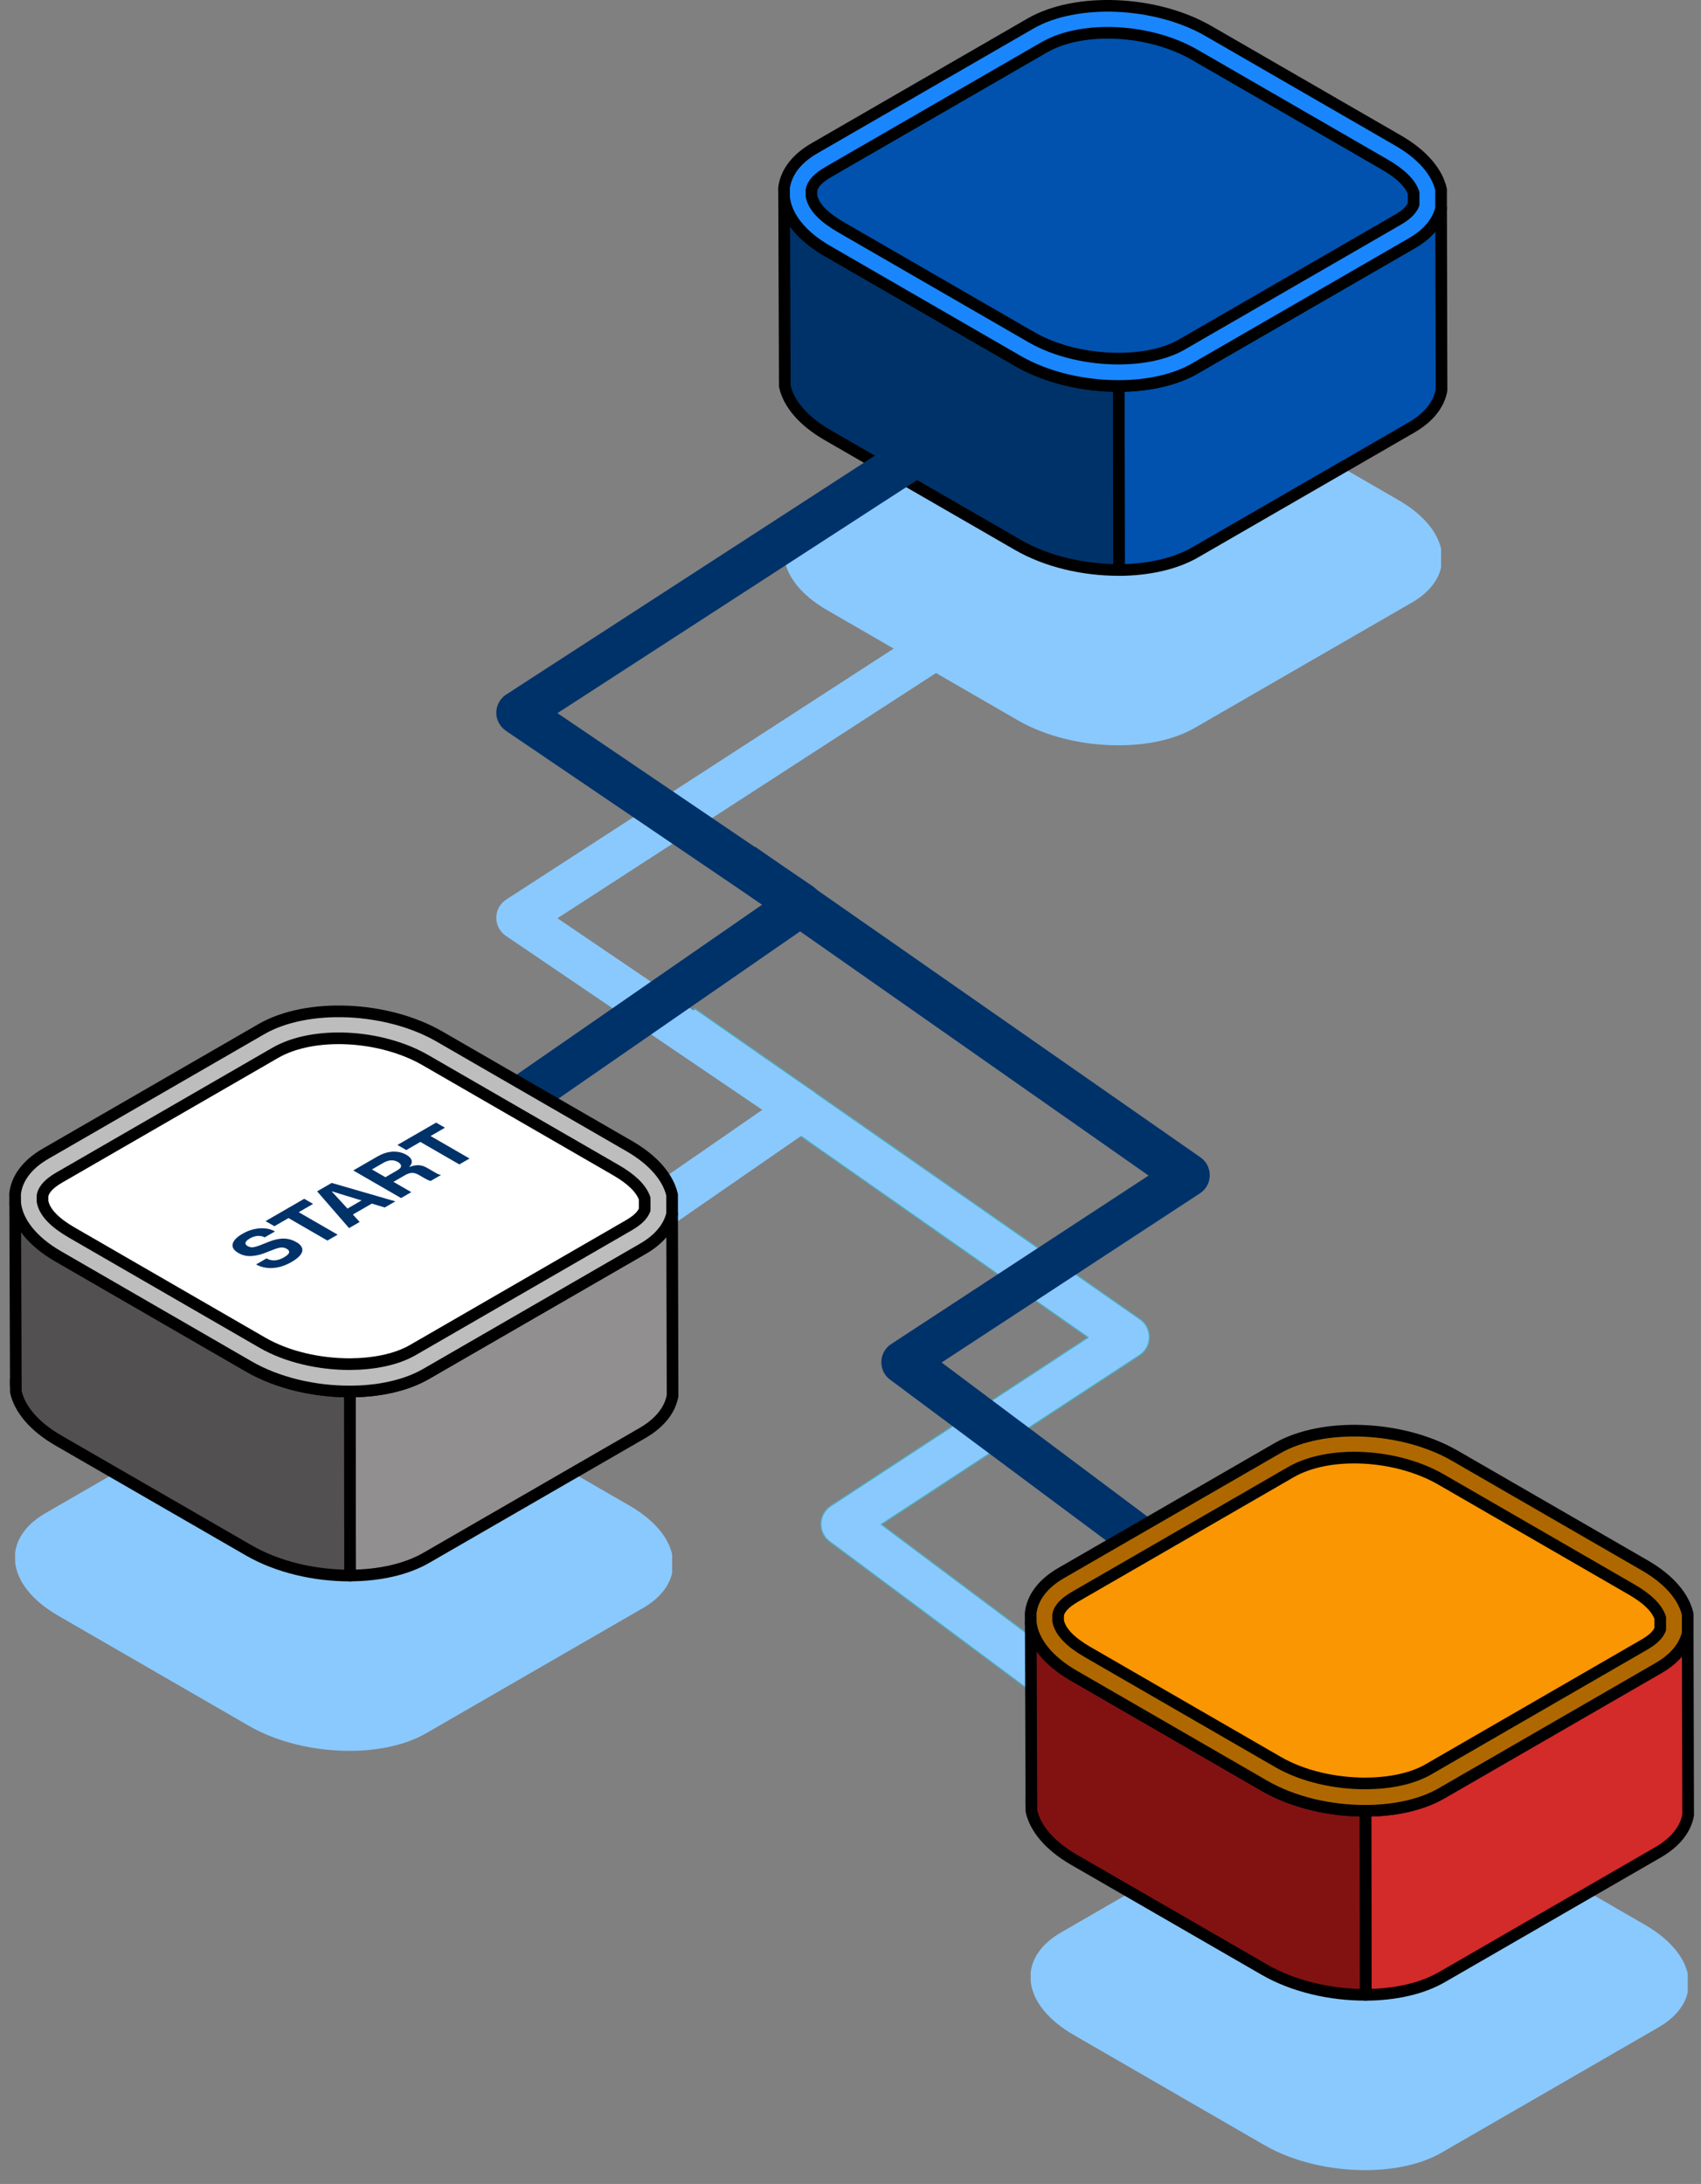 <svg width="67" height="86" viewBox="0 0 67 86" fill="none" xmlns="http://www.w3.org/2000/svg">
<rect x="0" y="0" width="67" height="86" fill="#808080" stroke="none"/>
<path fill-rule="evenodd" clip-rule="evenodd" d="M45.61 70.329L46.586 68.917L34.71 60.027L44.893 53.361C45.135 53.198 45.276 52.93 45.271 52.64C45.267 52.354 45.122 52.086 44.88 51.932L27.362 39.717L26.43 41.155L42.862 52.666L32.709 59.31C32.476 59.468 32.335 59.732 32.335 60.013C32.331 60.295 32.471 60.563 32.705 60.721L45.61 70.329Z" fill="#8AC9FE" stroke="#4EAEBF" stroke-width="0.044" stroke-miterlimit="2" stroke-linejoin="round"/>
<path d="M19.289 52.169L31.543 43.697L20.406 36.142L38.385 24.499" stroke="#8AC9FE" stroke-width="1.715" stroke-miterlimit="2.035" stroke-linejoin="round"/>
<path fill-rule="evenodd" clip-rule="evenodd" d="M30.881 21.566C30.948 20.972 31.343 20.414 32.082 19.987L40.59 15.076C42.384 14.042 45.519 14.174 47.59 15.366L55.092 19.697C56.046 20.251 56.608 20.932 56.762 21.61V22.348C56.644 22.872 56.257 23.36 55.593 23.738L47.084 28.649C46.28 29.12 45.198 29.348 44.068 29.348C42.683 29.353 41.223 29.019 40.089 28.363L32.583 24.028C31.546 23.43 30.97 22.674 30.886 21.939L30.881 21.566Z" fill="#8AC9FE"/>
<path fill-rule="evenodd" clip-rule="evenodd" d="M0.594 61.161C0.66 60.568 1.055 60.009 1.794 59.583L10.302 54.671C12.096 53.638 15.231 53.77 17.302 54.962L24.804 59.293C25.758 59.847 26.32 60.528 26.474 61.205V61.944C26.356 62.467 25.969 62.955 25.305 63.334L16.797 68.245C15.992 68.715 14.91 68.944 13.78 68.944C12.395 68.948 10.935 68.614 9.801 67.959L2.295 63.624C1.258 63.026 0.682 62.269 0.598 61.535L0.594 61.161Z" fill="#8AC9FE"/>
<path fill-rule="evenodd" clip-rule="evenodd" d="M56.776 14.781C56.812 14.978 56.813 15.176 56.779 15.368L56.776 14.781ZM30.912 15.208C30.858 14.965 30.857 14.727 30.909 14.493L30.912 15.208Z" fill="black" stroke="black" stroke-width="0.374" stroke-miterlimit="2.035" stroke-linejoin="round"/>
<path fill-rule="evenodd" clip-rule="evenodd" d="M56.762 8.199L56.78 15.366C56.679 15.92 56.287 16.435 55.593 16.835L47.084 21.747C46.28 22.213 45.207 22.441 44.077 22.446L44.068 15.199C45.198 15.199 46.28 14.971 47.084 14.5L55.593 9.589C56.257 9.211 56.644 8.722 56.762 8.199Z" fill="#0052AE" stroke="black" stroke-width="0.459" stroke-miterlimit="2.035" stroke-linejoin="round"/>
<path fill-rule="evenodd" clip-rule="evenodd" d="M44.077 22.444C42.692 22.449 41.228 22.115 40.089 21.455L32.583 17.124C31.625 16.57 31.062 15.884 30.912 15.207L30.886 7.789C30.97 8.523 31.546 9.28 32.583 9.878L40.089 14.213C41.223 14.868 42.683 15.202 44.068 15.198L44.077 22.444Z" fill="#00326A" stroke="black" stroke-width="0.459" stroke-miterlimit="2.035" stroke-linejoin="round"/>
<path fill-rule="evenodd" clip-rule="evenodd" d="M30.881 7.416C30.948 6.823 31.343 6.264 32.082 5.838L40.59 0.926C42.384 -0.107 45.519 0.025 47.59 1.216L55.092 5.547C56.046 6.101 56.608 6.783 56.762 7.46V8.199C56.644 8.722 56.257 9.21 55.593 9.588L47.084 14.5C46.28 14.97 45.198 15.199 44.068 15.199C42.683 15.203 41.223 14.869 40.089 14.214L32.583 9.879C31.546 9.281 30.97 8.524 30.886 7.79L30.881 7.416Z" fill="#1A86FE" stroke="black" stroke-width="0.459" stroke-miterlimit="2.035" stroke-linejoin="round"/>
<path fill-rule="evenodd" clip-rule="evenodd" d="M31.963 7.487C32.016 7.21 32.267 6.981 32.623 6.775L41.131 1.863C42.648 0.988 45.299 1.142 47.049 2.153L54.551 6.484C55.135 6.823 55.544 7.192 55.681 7.601V8.045C55.588 8.283 55.364 8.476 55.052 8.656L46.548 13.568C45.884 13.951 44.992 14.118 44.064 14.122C42.872 14.122 41.61 13.845 40.625 13.278L33.124 8.947C32.478 8.573 32.042 8.164 31.963 7.711V7.487Z" fill="#0052AE" stroke="black" stroke-width="0.459" stroke-miterlimit="2.035" stroke-linejoin="round"/>
<path fill-rule="evenodd" clip-rule="evenodd" d="M19.777 44.795L18.801 43.388L30.022 35.623L19.926 28.777C19.689 28.614 19.544 28.346 19.548 28.056C19.553 27.77 19.698 27.502 19.94 27.348L37.919 15.7L38.851 17.138L21.958 28.082L32.023 34.906C32.255 35.069 32.396 35.333 32.401 35.614C32.401 35.896 32.26 36.164 32.027 36.322L19.777 44.795Z" fill="#00326A"/>
<path fill-rule="evenodd" clip-rule="evenodd" d="M47.989 63.954L48.965 62.542L37.089 53.652L47.272 46.986C47.514 46.823 47.655 46.555 47.65 46.265C47.646 45.979 47.501 45.711 47.259 45.557L29.741 33.342L28.809 34.78L45.241 46.291L35.088 52.935C34.855 53.093 34.715 53.357 34.715 53.638C34.71 53.92 34.851 54.188 35.084 54.346L47.989 63.954Z" fill="#00326A"/>
<path fill-rule="evenodd" clip-rule="evenodd" d="M26.483 54.378C26.52 54.575 26.52 54.773 26.487 54.965L26.483 54.378ZM0.62 54.804C0.565 54.562 0.564 54.324 0.617 54.09L0.62 54.804Z" fill="black" stroke="black" stroke-width="0.374" stroke-miterlimit="2.035" stroke-linejoin="round"/>
<path fill-rule="evenodd" clip-rule="evenodd" d="M26.474 47.794L26.492 54.961C26.391 55.515 25.999 56.029 25.305 56.43L16.797 61.341C15.992 61.807 14.919 62.036 13.789 62.04L13.78 54.794C14.91 54.794 15.992 54.565 16.797 54.095L25.305 49.184C25.969 48.805 26.356 48.317 26.474 47.794Z" fill="#918F8F" stroke="black" stroke-width="0.459" stroke-miterlimit="2.035" stroke-linejoin="round"/>
<path fill-rule="evenodd" clip-rule="evenodd" d="M13.789 62.041C12.404 62.045 10.94 61.711 9.801 61.052L2.295 56.721C1.337 56.167 0.774 55.481 0.624 54.803L0.598 47.386C0.681 48.12 1.257 48.876 2.295 49.474L9.801 53.81C10.935 54.465 12.395 54.799 13.78 54.795L13.789 62.041Z" fill="#535051" stroke="black" stroke-width="0.459" stroke-miterlimit="2.035" stroke-linejoin="round"/>
<path fill-rule="evenodd" clip-rule="evenodd" d="M0.594 47.011C0.66 46.417 1.055 45.859 1.794 45.432L10.302 40.521C12.096 39.488 15.231 39.62 17.302 40.811L24.804 45.142C25.758 45.696 26.32 46.378 26.474 47.055V47.794C26.356 48.317 25.969 48.805 25.305 49.183L16.797 54.095C15.992 54.565 14.91 54.794 13.78 54.794C12.395 54.798 10.935 54.464 9.801 53.809L2.295 49.473C1.258 48.875 0.682 48.119 0.598 47.385L0.594 47.011Z" fill="#BDBDBD" stroke="black" stroke-width="0.459" stroke-miterlimit="2.035" stroke-linejoin="round"/>
<path fill-rule="evenodd" clip-rule="evenodd" d="M1.675 47.082C1.728 46.805 1.979 46.576 2.335 46.369L10.843 41.458C12.36 40.583 15.011 40.737 16.761 41.748L24.263 46.079C24.847 46.418 25.256 46.787 25.393 47.196V47.64C25.3 47.877 25.076 48.071 24.764 48.251L16.26 53.163C15.596 53.545 14.704 53.712 13.776 53.717C12.584 53.717 11.322 53.44 10.337 52.873L2.836 48.541C2.19 48.168 1.754 47.759 1.675 47.306V47.082Z" fill="white" stroke="black" stroke-width="0.459" stroke-miterlimit="2.035" stroke-linejoin="round"/>
<path fill-rule="evenodd" clip-rule="evenodd" d="M40.596 77.672C40.662 77.078 41.057 76.52 41.796 76.094L50.304 71.182C52.098 70.149 55.233 70.281 57.304 71.472L64.806 75.803C65.76 76.357 66.323 77.039 66.477 77.716V78.455C66.358 78.978 65.971 79.466 65.307 79.844L56.799 84.756C55.994 85.226 54.912 85.455 53.782 85.455C52.397 85.459 50.937 85.125 49.803 84.47L42.297 80.134C41.26 79.536 40.684 78.78 40.6 78.046L40.596 77.672Z" fill="#8AC9FE"/>
<path fill-rule="evenodd" clip-rule="evenodd" d="M66.49 70.887C66.527 71.085 66.527 71.282 66.493 71.474L66.49 70.887ZM40.627 71.314C40.572 71.071 40.571 70.833 40.623 70.6L40.627 71.314Z" fill="black" stroke="black" stroke-width="0.374" stroke-miterlimit="2.035" stroke-linejoin="round"/>
<path fill-rule="evenodd" clip-rule="evenodd" d="M66.476 64.306L66.494 71.473C66.393 72.027 66.001 72.541 65.307 72.941L56.799 77.853C55.994 78.319 54.921 78.548 53.791 78.552L53.782 71.306C54.912 71.306 55.994 71.077 56.799 70.607L65.307 65.695C65.971 65.317 66.358 64.829 66.476 64.306Z" fill="#D32A2A" stroke="black" stroke-width="0.459" stroke-miterlimit="2.035" stroke-linejoin="round"/>
<path fill-rule="evenodd" clip-rule="evenodd" d="M53.791 78.551C52.406 78.555 50.942 78.221 49.803 77.561L42.297 73.23C41.339 72.676 40.776 71.99 40.626 71.313L40.6 63.895C40.684 64.63 41.26 65.386 42.297 65.984L49.803 70.32C50.937 70.975 52.397 71.309 53.782 71.305L53.791 78.551Z" fill="#821212" stroke="black" stroke-width="0.459" stroke-miterlimit="2.035" stroke-linejoin="round"/>
<path fill-rule="evenodd" clip-rule="evenodd" d="M40.596 63.523C40.662 62.929 41.057 62.371 41.796 61.944L50.304 57.033C52.098 55.999 55.233 56.131 57.304 57.323L64.806 61.654C65.76 62.208 66.323 62.889 66.477 63.567V64.305C66.358 64.829 65.971 65.317 65.307 65.695L56.799 70.606C55.994 71.077 54.912 71.305 53.782 71.305C52.397 71.31 50.937 70.976 49.803 70.32L42.297 65.985C41.26 65.387 40.684 64.631 40.6 63.896L40.596 63.523Z" fill="#AF6800" stroke="black" stroke-width="0.459" stroke-miterlimit="2.035" stroke-linejoin="round"/>
<path fill-rule="evenodd" clip-rule="evenodd" d="M41.677 63.593C41.73 63.316 41.981 63.088 42.337 62.881L50.845 57.969C52.362 57.094 55.014 57.248 56.764 58.26L64.265 62.591C64.85 62.929 65.258 63.299 65.395 63.708V64.152C65.302 64.389 65.078 64.583 64.766 64.763L56.262 69.674C55.598 70.057 54.706 70.224 53.778 70.228C52.586 70.228 51.324 69.951 50.34 69.384L42.838 65.053C42.192 64.679 41.757 64.27 41.677 63.818V63.593Z" fill="#FA9602" stroke="black" stroke-width="0.459" stroke-miterlimit="2.035" stroke-linejoin="round"/>
<path d="M11.481 49.696C11.311 49.794 11.142 49.862 10.975 49.898C10.808 49.935 10.649 49.944 10.497 49.924C10.346 49.904 10.209 49.86 10.087 49.791L10.497 49.554C10.561 49.589 10.629 49.612 10.701 49.624C10.774 49.634 10.85 49.631 10.931 49.614C11.014 49.596 11.1 49.561 11.19 49.509C11.258 49.47 11.311 49.43 11.347 49.392C11.381 49.352 11.395 49.314 11.388 49.278C11.38 49.242 11.348 49.207 11.293 49.175C11.251 49.151 11.21 49.136 11.169 49.128C11.127 49.12 11.08 49.12 11.027 49.129C10.975 49.137 10.915 49.154 10.846 49.18C10.775 49.205 10.69 49.237 10.59 49.277C10.466 49.33 10.348 49.373 10.237 49.404C10.126 49.433 10.022 49.452 9.924 49.459C9.826 49.466 9.733 49.46 9.645 49.441C9.556 49.421 9.47 49.387 9.387 49.339C9.268 49.271 9.196 49.195 9.17 49.113C9.144 49.028 9.163 48.941 9.227 48.85C9.291 48.76 9.398 48.671 9.55 48.584C9.698 48.498 9.848 48.438 10.002 48.403C10.155 48.368 10.303 48.358 10.446 48.373C10.59 48.387 10.719 48.426 10.831 48.491L10.425 48.725C10.363 48.691 10.298 48.672 10.229 48.669C10.162 48.663 10.095 48.67 10.03 48.688C9.965 48.706 9.902 48.732 9.842 48.767C9.778 48.804 9.731 48.84 9.702 48.877C9.673 48.912 9.663 48.946 9.671 48.979C9.678 49.01 9.706 49.04 9.754 49.068C9.804 49.097 9.857 49.113 9.914 49.116C9.969 49.118 10.039 49.105 10.123 49.078C10.207 49.05 10.318 49.007 10.456 48.952C10.549 48.912 10.644 48.876 10.74 48.844C10.837 48.813 10.936 48.791 11.04 48.779C11.141 48.766 11.246 48.77 11.355 48.791C11.461 48.811 11.572 48.853 11.685 48.919C11.797 48.983 11.868 49.058 11.897 49.143C11.926 49.225 11.907 49.313 11.84 49.408C11.773 49.5 11.653 49.596 11.481 49.696ZM12.897 48.851L11.325 47.943L11.727 47.711L13.3 48.619L12.897 48.851ZM10.808 48.286L10.46 48.085L11.983 47.206L12.332 47.407L10.808 48.286ZM13.749 48.36L12.491 46.912L13.065 46.581L15.572 47.307L15.153 47.549L13.405 47.016L13.093 46.916L13.075 46.927L13.245 47.109L14.167 48.118L13.749 48.36ZM13.87 47.842L13.643 47.616L14.283 47.246L14.676 47.377L13.87 47.842ZM15.797 47.177L13.915 46.09L14.873 45.537C14.95 45.492 15.027 45.456 15.105 45.427C15.182 45.398 15.26 45.377 15.337 45.364C15.417 45.35 15.494 45.345 15.57 45.349C15.647 45.352 15.723 45.364 15.797 45.385C15.871 45.406 15.943 45.436 16.011 45.476C16.128 45.544 16.196 45.619 16.215 45.701C16.233 45.783 16.203 45.863 16.125 45.941L16.14 45.95C16.225 45.915 16.306 45.895 16.383 45.888C16.461 45.879 16.535 45.883 16.605 45.9C16.674 45.915 16.744 45.944 16.814 45.984L17.124 46.163C17.159 46.183 17.195 46.203 17.233 46.223C17.272 46.242 17.318 46.257 17.37 46.269L16.964 46.503C16.931 46.496 16.894 46.483 16.851 46.465C16.809 46.445 16.766 46.422 16.721 46.396L16.481 46.257C16.428 46.226 16.375 46.206 16.321 46.195C16.27 46.183 16.214 46.183 16.153 46.196C16.091 46.208 16.022 46.236 15.944 46.281L15.461 46.56L15.144 46.377L15.642 46.089C15.751 46.026 15.802 45.967 15.797 45.91C15.792 45.853 15.751 45.803 15.673 45.758C15.625 45.73 15.578 45.712 15.531 45.703C15.485 45.692 15.437 45.688 15.389 45.692C15.341 45.696 15.294 45.706 15.25 45.722C15.203 45.737 15.158 45.757 15.113 45.783L14.65 46.05L16.2 46.944L15.797 47.177ZM18.092 45.852L16.519 44.944L16.922 44.712L18.495 45.62L18.092 45.852ZM16.003 45.287L15.654 45.086L17.178 44.206L17.526 44.407L16.003 45.287Z" fill="#00326A"/>
</svg>
